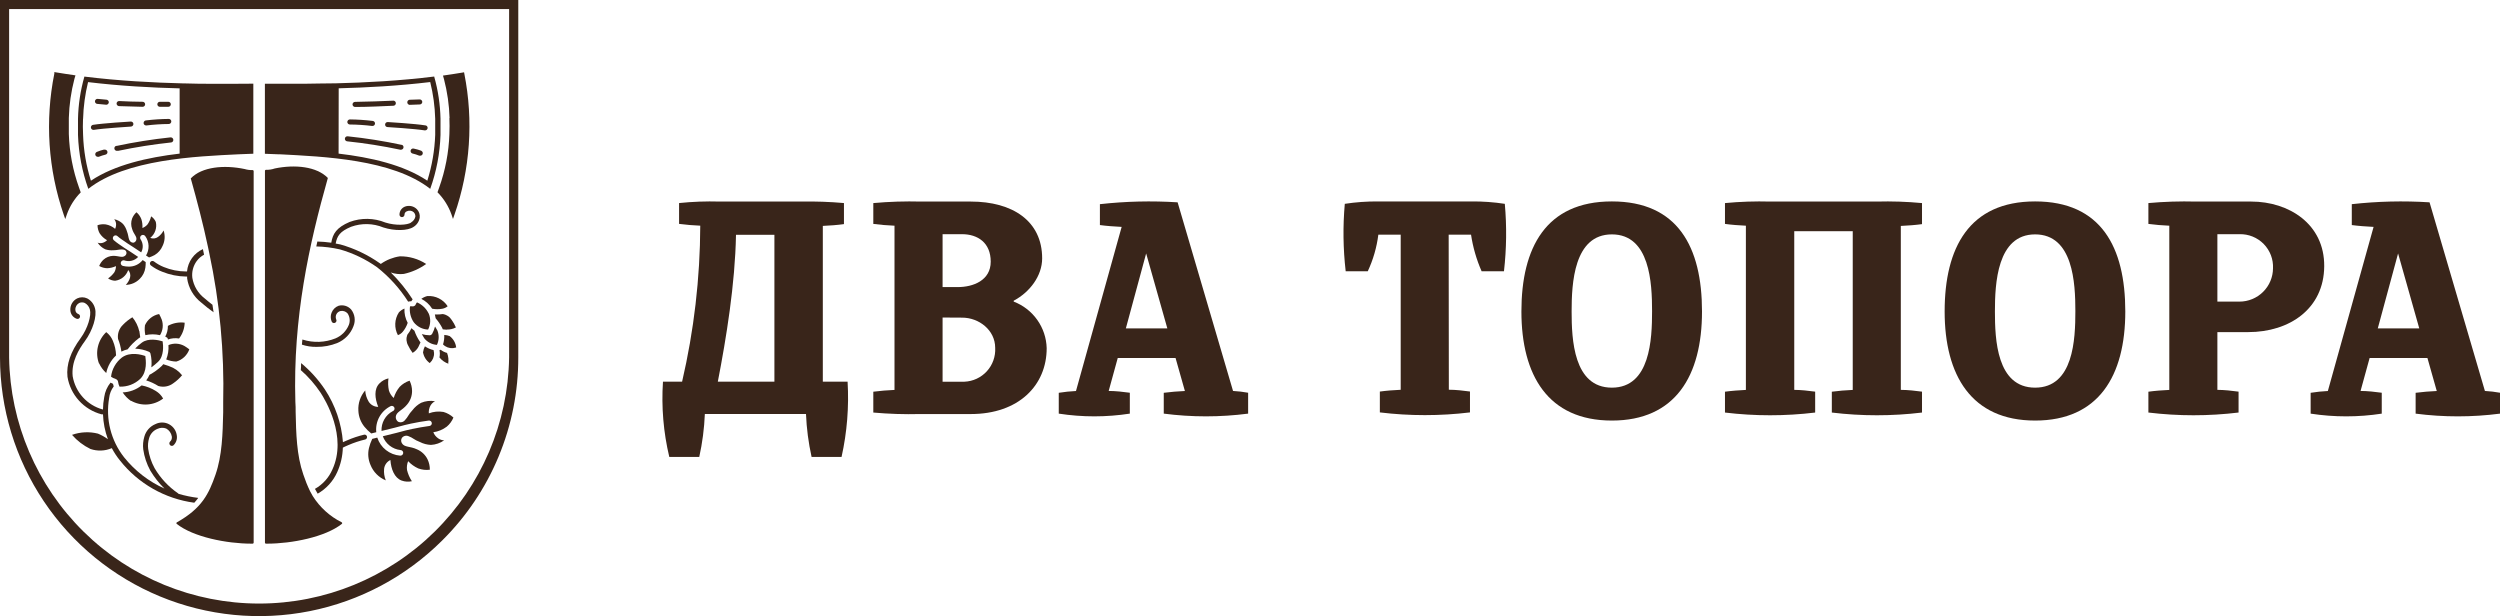 <?xml version="1.0" encoding="UTF-8"?> <svg xmlns="http://www.w3.org/2000/svg" width="211" height="52" viewBox="0 0 211 52" fill="none"> <path d="M59.489 34.944C59.439 36.163 59.281 37.374 59.018 38.565H56.488C55.993 36.487 55.813 34.346 55.955 32.215H57.569C58.572 27.897 59.087 23.48 59.102 19.047C58.541 19.024 57.876 18.972 57.314 18.896V17.138C58.45 17.02 59.593 16.978 60.735 17.011H67.629C68.831 16.99 70.033 17.032 71.23 17.138V18.915C70.697 18.991 70.008 19.043 69.446 19.066V32.215H71.537C71.663 34.345 71.491 36.482 71.027 38.565H68.498C68.234 37.374 68.076 36.163 68.026 34.944H59.489ZM65.36 32.215V19.816H62.118C62.042 23.974 61.301 28.514 60.584 32.215H65.36Z" fill="#39251A"></path> <path d="M87.958 21.807C87.958 23.287 86.91 24.664 85.556 25.38V25.456C86.357 25.762 87.049 26.299 87.544 26.998C88.04 27.697 88.317 28.527 88.34 29.383C88.34 32.523 85.981 34.946 81.932 34.946H77.638C76.326 34.979 75.014 34.936 73.707 34.819V33.06C74.269 32.985 74.934 32.933 75.496 32.909V19.049C74.934 19.025 74.269 18.974 73.707 18.898V17.14C75.049 17.019 76.396 16.977 77.742 17.012H81.932C85.452 17.012 87.958 18.643 87.958 21.807ZM83.617 22.085C83.617 20.482 82.517 19.765 81.191 19.765H79.554V24.23H80.833C82.135 24.23 83.617 23.669 83.617 22.085V22.085ZM79.554 26.799V32.216H81.394C81.754 32.202 82.106 32.116 82.432 31.964C82.758 31.812 83.051 31.597 83.293 31.331C83.534 31.066 83.721 30.754 83.841 30.416C83.962 30.077 84.014 29.718 83.994 29.359C83.994 27.855 82.616 26.809 81.21 26.809L79.554 26.799Z" fill="#39251A"></path> <path d="M99.217 30.215H94.338L93.573 32.996C94.135 32.996 94.824 33.072 95.357 33.147V34.91C93.37 35.217 91.347 35.217 89.359 34.91V33.152C89.841 33.075 90.326 33.024 90.813 33.001L94.668 19.15C94.106 19.122 93.366 19.07 92.832 18.995V17.232C95.01 16.989 97.205 16.937 99.391 17.076L104.068 32.996C104.495 33.02 104.921 33.07 105.342 33.147V34.91C102.978 35.217 100.585 35.217 98.221 34.91V33.152C98.783 33.077 99.443 33.025 100.005 33.001L99.217 30.215ZM98.523 27.716L96.735 21.39L95.022 27.716H98.523Z" fill="#39251A"></path> <path d="M122.282 32.893C122.839 32.893 123.533 32.968 124.066 33.044V34.807C121.54 35.113 118.986 35.113 116.459 34.807V33.048C116.993 32.973 117.658 32.921 118.219 32.898V19.806H116.332C116.197 20.875 115.896 21.917 115.44 22.894H113.576C113.358 21.004 113.332 19.098 113.501 17.203C114.43 17.062 115.369 16.994 116.308 17.001H124.198C125.138 16.993 126.077 17.061 127.006 17.203C127.176 19.098 127.152 21.004 126.935 22.894H125.048C124.615 21.908 124.315 20.87 124.156 19.806H122.268L122.282 32.893Z" fill="#39251A"></path> <path d="M136.042 35.495C130.653 35.495 128.407 31.671 128.407 26.287C128.407 20.904 130.474 17 136.042 17C141.61 17 143.649 20.852 143.649 26.287C143.649 31.723 141.403 35.495 136.042 35.495ZM136.042 19.782C132.824 19.782 132.645 23.94 132.645 26.287C132.645 28.635 132.8 32.718 136.042 32.718C139.284 32.718 139.435 28.616 139.435 26.259C139.435 23.902 139.26 19.782 136.042 19.782V19.782Z" fill="#39251A"></path> <path d="M147.353 19.049C146.815 19.025 146.126 18.974 145.588 18.898V17.14C146.862 17.019 148.141 16.977 149.42 17.012H158.386C159.664 16.977 160.944 17.02 162.217 17.14V18.917C161.679 18.992 160.99 19.044 160.429 19.068V32.905C160.99 32.905 161.679 32.98 162.217 33.055V34.819C159.689 35.125 157.134 35.125 154.606 34.819V33.06C155.144 32.985 155.809 32.933 156.371 32.909V19.511H151.435V32.905C151.973 32.905 152.662 32.98 153.2 33.055V34.819C150.672 35.125 148.116 35.125 145.588 34.819V33.06C146.126 32.985 146.815 32.933 147.353 32.909V19.049Z" fill="#39251A"></path> <path d="M171.763 35.495C166.379 35.495 164.128 31.671 164.128 26.287C164.128 20.904 166.2 17 171.763 17C177.327 17 179.375 20.852 179.375 26.287C179.375 31.723 177.124 35.495 171.763 35.495ZM171.763 19.782C168.55 19.782 168.371 23.94 168.371 26.287C168.371 28.635 168.517 32.718 171.763 32.718C175.01 32.718 175.161 28.635 175.161 26.264C175.161 23.892 174.977 19.782 171.763 19.782V19.782Z" fill="#39251A"></path> <path d="M183.089 19.049C182.527 19.025 181.862 18.973 181.324 18.898V17.139C182.657 17.019 183.996 16.977 185.335 17.012H190.006C193.173 17.012 196.188 18.898 196.164 22.471C196.141 26.045 193.253 28.03 189.751 28.03H187.147V32.904C187.708 32.904 188.397 32.98 188.935 33.055V34.818C186.407 35.125 183.852 35.125 181.324 34.818V33.06C181.862 32.984 182.527 32.933 183.089 32.909V19.049ZM189.011 25.456C189.757 25.456 190.474 25.161 191.004 24.635C191.535 24.11 191.836 23.396 191.842 22.65C191.86 22.272 191.799 21.893 191.664 21.539C191.528 21.185 191.321 20.862 191.056 20.591C190.79 20.321 190.471 20.108 190.119 19.965C189.767 19.823 189.39 19.755 189.011 19.765H187.147V25.456H189.011Z" fill="#39251A"></path> <path d="M204.875 30.215H199.996L199.231 32.996C199.793 32.996 200.482 33.072 201.02 33.147V34.911C199.031 35.217 197.007 35.217 195.018 34.911V33.152C195.499 33.075 195.984 33.025 196.471 33.001L200.331 19.15C199.769 19.122 199.029 19.07 198.491 18.995V17.232C200.67 16.989 202.866 16.937 205.054 17.076L209.726 32.996C210.153 33.02 210.579 33.07 211 33.147V34.911C208.636 35.217 206.243 35.217 203.879 34.911V33.152C204.441 33.077 205.106 33.025 205.663 33.001L204.875 30.215ZM204.186 27.716L202.398 21.39L200.685 27.716H204.186Z" fill="#39251A"></path> <path d="M0 0V30.172C0.005 34.492 1.29 38.713 3.695 42.303C6.1 45.893 9.516 48.69 13.511 50.341C17.506 51.992 21.902 52.423 26.142 51.58C30.382 50.737 34.277 48.657 37.335 45.602C39.37 43.581 40.984 41.176 42.084 38.528C43.184 35.879 43.748 33.04 43.743 30.172V0H0ZM42.969 30.172C42.886 35.709 40.627 40.99 36.679 44.876C32.731 48.762 27.411 50.94 21.869 50.94C16.327 50.94 11.008 48.762 7.06 44.876C3.112 40.99 0.852 35.709 0.769 30.172V0.768H42.969V30.172Z" fill="#39251A"></path> <path d="M34.702 18.782C34.367 19.004 33.39 19.056 32.526 18.782C31.56 18.387 30.48 18.37 29.502 18.735C28.398 19.207 28.086 19.73 27.959 20.484C27.569 20.429 27.177 20.396 26.784 20.385C26.755 20.522 26.727 20.663 26.694 20.8C27.366 20.815 28.035 20.899 28.69 21.05C29.814 21.372 30.875 21.882 31.828 22.558C32.858 23.371 33.744 24.351 34.447 25.458C34.535 25.438 34.626 25.427 34.716 25.425C34.747 25.368 34.784 25.315 34.825 25.265C34.295 24.445 33.678 23.684 32.984 22.997C33.337 23.12 33.713 23.162 34.084 23.119C34.763 22.969 35.405 22.684 35.971 22.28C35.311 21.849 34.537 21.624 33.749 21.634C33.169 21.718 32.617 21.937 32.14 22.276L32.045 22.21C31.04 21.504 29.923 20.972 28.742 20.635L28.331 20.555C28.454 19.909 28.685 19.537 29.629 19.141C30.512 18.82 31.483 18.84 32.352 19.197C33.296 19.504 34.4 19.485 34.895 19.155C35.036 19.07 35.156 18.956 35.247 18.82C35.339 18.684 35.399 18.529 35.424 18.367C35.44 18.238 35.426 18.107 35.385 17.984C35.343 17.861 35.274 17.749 35.183 17.655C35.056 17.527 34.894 17.438 34.718 17.399C34.541 17.36 34.357 17.372 34.188 17.434C34.049 17.486 33.93 17.578 33.845 17.7C33.761 17.821 33.716 17.965 33.716 18.113C33.715 18.14 33.72 18.168 33.73 18.194C33.74 18.219 33.755 18.243 33.775 18.263C33.794 18.282 33.817 18.298 33.843 18.309C33.868 18.32 33.896 18.325 33.923 18.325C33.951 18.326 33.979 18.321 34.005 18.311C34.031 18.301 34.055 18.285 34.075 18.266C34.095 18.247 34.111 18.224 34.122 18.198C34.134 18.173 34.14 18.145 34.14 18.118C34.139 18.053 34.158 17.991 34.196 17.939C34.233 17.887 34.287 17.849 34.348 17.83C34.441 17.785 34.545 17.769 34.647 17.784C34.749 17.799 34.843 17.845 34.919 17.915C34.968 17.964 35.006 18.023 35.029 18.088C35.053 18.153 35.062 18.223 35.056 18.292C35.033 18.39 34.99 18.483 34.93 18.564C34.87 18.645 34.794 18.713 34.707 18.763" fill="#39251A"></path> <path d="M35.697 29.701C35.725 29.888 35.789 30.068 35.887 30.23C35.985 30.392 36.115 30.533 36.269 30.644C36.334 30.581 36.394 30.514 36.448 30.441C36.536 30.312 36.594 30.166 36.62 30.012C36.645 29.858 36.636 29.7 36.594 29.55C36.332 29.489 36.084 29.381 35.863 29.229C35.783 29.376 35.732 29.536 35.712 29.701" fill="#39251A"></path> <path d="M34.136 26.042C33.956 26.115 33.795 26.226 33.664 26.368C33.48 26.651 33.375 26.979 33.361 27.316C33.347 27.654 33.424 27.989 33.584 28.287C33.744 28.229 33.886 28.13 33.994 27.999C34.178 27.777 34.319 27.523 34.409 27.249C34.209 26.88 34.115 26.462 34.136 26.042" fill="#39251A"></path> <path d="M37.821 30.729C37.88 30.412 37.849 30.085 37.731 29.786C37.531 29.735 37.344 29.642 37.184 29.512C37.172 29.527 37.158 29.54 37.142 29.55C37.124 29.553 37.107 29.553 37.09 29.55C37.135 29.753 37.135 29.964 37.09 30.168C37.29 30.416 37.556 30.602 37.859 30.705" fill="#39251A"></path> <path d="M36.92 27.9C36.859 27.781 36.791 27.666 36.717 27.556C36.661 27.776 36.577 27.989 36.467 28.188C36.446 28.218 36.419 28.244 36.386 28.263C36.354 28.283 36.316 28.294 36.278 28.296H36.245C36.027 28.293 35.811 28.26 35.603 28.197C35.664 28.319 35.732 28.436 35.806 28.55C35.936 28.713 36.098 28.846 36.283 28.942C36.467 29.038 36.67 29.094 36.877 29.107C36.966 28.919 37.015 28.715 37.022 28.508C37.03 28.3 36.995 28.093 36.92 27.9" fill="#39251A"></path> <path d="M36.179 26.462C35.975 26.039 35.625 25.704 35.193 25.519C35.15 25.57 35.115 25.628 35.089 25.689C35.08 25.718 35.066 25.744 35.046 25.767C35.027 25.79 35.003 25.808 34.975 25.821C34.924 25.854 34.862 25.867 34.801 25.858C34.736 25.845 34.668 25.845 34.603 25.858C34.541 26.328 34.654 26.804 34.919 27.197C35.064 27.383 35.247 27.534 35.457 27.641C35.666 27.747 35.897 27.807 36.132 27.815C36.24 27.605 36.3 27.373 36.308 27.137C36.316 26.9 36.272 26.665 36.179 26.448" fill="#39251A"></path> <path d="M37.717 27.815C37.982 27.821 38.243 27.759 38.477 27.636C38.384 27.412 38.265 27.2 38.123 27.004C38.041 26.871 37.931 26.757 37.801 26.671C37.67 26.585 37.523 26.528 37.368 26.505C37.212 26.53 37.054 26.542 36.896 26.542H36.703C36.733 26.647 36.755 26.754 36.769 26.863C36.987 27.115 37.176 27.392 37.33 27.688C37.33 27.726 37.358 27.763 37.373 27.796L37.675 27.825C37.689 27.822 37.703 27.822 37.717 27.825" fill="#39251A"></path> <path d="M37.967 28.371C37.817 28.311 37.657 28.276 37.495 28.268C37.508 28.539 37.473 28.81 37.392 29.069C37.501 29.18 37.633 29.265 37.779 29.32C37.925 29.374 38.081 29.396 38.236 29.385L38.501 29.328C38.481 29.144 38.424 28.966 38.334 28.804C38.244 28.642 38.123 28.5 37.977 28.386" fill="#39251A"></path> <path d="M36.066 24.986C35.884 25.033 35.713 25.113 35.56 25.222C35.935 25.414 36.251 25.702 36.476 26.057C36.76 26.111 37.051 26.111 37.335 26.057C37.5 26.027 37.654 25.956 37.783 25.849C37.6 25.565 37.345 25.335 37.042 25.183C36.74 25.031 36.403 24.963 36.066 24.986" fill="#39251A"></path> <path d="M34.82 29.786C35.046 29.658 35.227 29.464 35.339 29.229C35.346 29.207 35.356 29.184 35.367 29.163C35.41 29.064 35.452 28.97 35.49 28.899C35.464 28.87 35.44 28.838 35.419 28.805C35.234 28.526 35.085 28.226 34.975 27.909C34.887 27.846 34.805 27.776 34.73 27.697C34.634 27.897 34.515 28.085 34.376 28.258C34.321 28.404 34.298 28.561 34.31 28.716C34.323 28.872 34.369 29.023 34.447 29.159C34.551 29.381 34.679 29.591 34.829 29.786" fill="#39251A"></path> <path d="M36.193 34.887C36.171 34.657 36.221 34.427 36.335 34.227C36.425 34.072 36.557 33.946 36.717 33.864C36.321 33.794 35.913 33.84 35.542 33.996C35.254 34.151 35.003 34.367 34.806 34.627C34.49 34.953 34.423 35.212 34.188 35.448C34.121 35.538 34.025 35.602 33.916 35.627C33.807 35.654 33.693 35.64 33.593 35.589C33.53 35.542 33.479 35.48 33.446 35.408C33.413 35.336 33.399 35.258 33.404 35.179C33.437 34.755 33.928 34.665 34.348 34.156C34.626 33.836 34.779 33.425 34.778 33.001C34.775 32.698 34.704 32.4 34.57 32.129C34.254 32.231 33.967 32.409 33.735 32.647C33.504 32.924 33.332 33.245 33.23 33.59C33.04 33.42 32.9 33.202 32.824 32.959C32.752 32.622 32.739 32.276 32.786 31.935C32.497 32.001 32.234 32.148 32.026 32.36C31.555 32.831 31.63 33.618 31.923 34.34C31.761 34.341 31.603 34.301 31.461 34.223C31.32 34.146 31.201 34.033 31.116 33.897C30.944 33.61 30.843 33.287 30.823 32.954C30.415 33.427 30.208 34.041 30.247 34.665C30.267 35.161 30.448 35.638 30.762 36.023C30.932 36.23 31.123 36.418 31.333 36.584L31.757 36.48C31.71 36.03 31.803 35.576 32.023 35.18C32.244 34.785 32.581 34.466 32.989 34.269C33.047 34.249 33.11 34.252 33.165 34.278C33.221 34.303 33.264 34.349 33.286 34.406C33.297 34.435 33.301 34.465 33.3 34.496C33.298 34.526 33.291 34.556 33.278 34.584C33.264 34.611 33.246 34.636 33.223 34.657C33.2 34.677 33.174 34.693 33.145 34.703C32.845 34.863 32.598 35.105 32.431 35.401C32.264 35.696 32.184 36.033 32.201 36.372L32.376 36.329L33.352 36.089C33.956 35.914 34.447 35.806 34.678 35.754C35.15 35.65 35.684 35.561 36.184 35.495C36.244 35.487 36.306 35.503 36.354 35.54C36.403 35.577 36.435 35.632 36.443 35.693C36.448 35.723 36.446 35.754 36.439 35.783C36.431 35.813 36.418 35.84 36.399 35.865C36.381 35.889 36.358 35.909 36.331 35.924C36.305 35.939 36.275 35.949 36.245 35.952C35.773 36.018 35.259 36.103 34.778 36.207C34.546 36.254 34.074 36.362 33.475 36.532C33.296 36.584 32.899 36.678 32.484 36.777L32.309 36.82C32.425 37.132 32.625 37.407 32.887 37.612C33.15 37.818 33.465 37.947 33.796 37.984C33.858 37.984 33.919 38.009 33.963 38.053C34.007 38.097 34.032 38.157 34.032 38.22C34.032 38.282 34.007 38.342 33.963 38.386C33.919 38.431 33.858 38.456 33.796 38.456H33.772C33.336 38.421 32.919 38.258 32.576 37.987C32.232 37.716 31.977 37.349 31.842 36.933L31.418 37.041C31.297 37.29 31.204 37.55 31.139 37.819C31.029 38.292 31.074 38.788 31.267 39.233C31.383 39.527 31.558 39.795 31.78 40.02C32.002 40.245 32.267 40.423 32.56 40.544C32.436 40.234 32.387 39.9 32.418 39.568C32.436 39.409 32.495 39.257 32.588 39.127C32.681 38.996 32.806 38.892 32.951 38.823C33.003 39.596 33.291 40.332 33.895 40.558C34.173 40.66 34.474 40.68 34.763 40.615C34.573 40.327 34.434 40.008 34.353 39.672C34.318 39.418 34.35 39.159 34.447 38.922C34.688 39.181 34.979 39.389 35.301 39.535C35.613 39.65 35.948 39.687 36.278 39.644C36.282 39.34 36.216 39.04 36.085 38.767C35.899 38.389 35.584 38.092 35.197 37.927C34.608 37.645 34.131 37.772 33.919 37.404C33.878 37.337 33.857 37.261 33.857 37.183C33.857 37.105 33.878 37.028 33.919 36.961C33.986 36.872 34.083 36.81 34.192 36.786C34.301 36.762 34.414 36.777 34.513 36.829C34.829 36.937 34.985 37.14 35.429 37.3C35.721 37.451 36.043 37.536 36.372 37.55C36.773 37.528 37.158 37.394 37.486 37.164C37.307 37.159 37.133 37.102 36.986 36.999C36.798 36.872 36.654 36.691 36.571 36.48C36.984 36.424 37.376 36.261 37.708 36.009C37.955 35.802 38.148 35.538 38.269 35.24C38.03 35.02 37.742 34.858 37.429 34.769C37.014 34.697 36.587 34.738 36.193 34.887" fill="#39251A"></path> <path d="M30.766 36.678C30.248 36.799 29.743 36.968 29.256 37.183L29.138 37.234L28.945 37.319C28.822 35.737 28.301 34.211 27.43 32.883V32.883C26.869 32.043 26.189 31.288 25.411 30.644C25.411 30.842 25.411 31.035 25.387 31.238C26.019 31.792 26.576 32.426 27.043 33.123C27.44 33.722 29.346 36.857 28.044 39.648C27.743 40.329 27.23 40.895 26.581 41.261C26.652 41.397 26.727 41.534 26.812 41.666C27.543 41.249 28.122 40.61 28.464 39.842C28.756 39.193 28.917 38.492 28.936 37.781V37.781C29.002 37.739 29.186 37.663 29.289 37.616L29.407 37.564C29.864 37.366 30.338 37.208 30.823 37.093C30.877 37.079 30.923 37.045 30.951 36.997C30.98 36.949 30.988 36.892 30.974 36.838C30.96 36.785 30.926 36.739 30.878 36.71C30.83 36.682 30.773 36.674 30.719 36.688" fill="#39251A"></path> <path d="M8.909 18.938C8.68 18.908 8.447 18.932 8.229 19.009C8.234 19.24 8.292 19.468 8.399 19.673C8.557 19.924 8.776 20.13 9.036 20.272C8.922 20.389 8.776 20.471 8.616 20.508C8.491 20.535 8.359 20.525 8.239 20.479C8.396 20.723 8.618 20.917 8.881 21.041C9.104 21.114 9.34 21.141 9.574 21.121C9.9 21.121 10.07 21.041 10.31 21.055C10.551 21.069 10.631 21.13 10.674 21.3C10.681 21.355 10.673 21.412 10.65 21.463C10.628 21.515 10.592 21.559 10.546 21.592C10.306 21.781 10.023 21.592 9.551 21.592C9.249 21.601 8.96 21.716 8.734 21.917C8.574 22.065 8.45 22.247 8.371 22.45C8.579 22.567 8.812 22.632 9.051 22.639C9.305 22.628 9.555 22.567 9.787 22.459C9.787 22.643 9.74 22.823 9.65 22.983C9.505 23.183 9.326 23.357 9.121 23.497C9.296 23.619 9.503 23.688 9.716 23.695C9.966 23.662 10.203 23.56 10.398 23.4C10.593 23.24 10.739 23.029 10.82 22.79C10.897 22.875 10.952 22.978 10.979 23.09C11.006 23.202 11.005 23.319 10.976 23.431C10.908 23.661 10.785 23.871 10.617 24.044C11.062 24.035 11.486 23.852 11.797 23.534C12.054 23.281 12.22 22.949 12.269 22.591C12.291 22.435 12.3 22.278 12.297 22.12L12.042 21.95C11.9 22.128 11.719 22.27 11.513 22.366C11.306 22.462 11.081 22.508 10.853 22.502C10.694 22.501 10.536 22.482 10.381 22.445C10.319 22.432 10.264 22.395 10.229 22.341C10.194 22.288 10.182 22.223 10.195 22.16C10.208 22.098 10.245 22.043 10.299 22.008C10.352 21.973 10.418 21.961 10.48 21.974C10.684 22.045 10.903 22.056 11.113 22.005C11.322 21.954 11.512 21.843 11.66 21.686L11.613 21.653L11.014 21.253C10.627 21.017 10.329 20.809 10.188 20.71L10.037 20.607C9.886 20.503 9.741 20.392 9.603 20.272C9.556 20.232 9.528 20.175 9.524 20.114C9.519 20.053 9.539 19.993 9.579 19.947C9.598 19.924 9.622 19.905 9.648 19.891C9.675 19.877 9.704 19.868 9.734 19.866C9.763 19.863 9.793 19.866 9.822 19.875C9.851 19.884 9.877 19.899 9.9 19.918C10.026 20.028 10.158 20.131 10.296 20.225L10.457 20.333C10.594 20.432 10.881 20.63 11.254 20.861C11.372 20.932 11.603 21.092 11.872 21.271L11.915 21.3C12.011 21.128 12.056 20.932 12.046 20.735C12.036 20.539 11.971 20.349 11.858 20.187C11.842 20.16 11.832 20.13 11.827 20.099C11.822 20.068 11.824 20.037 11.832 20.006C11.839 19.976 11.853 19.947 11.872 19.922C11.89 19.897 11.914 19.876 11.941 19.86C11.968 19.843 11.998 19.833 12.029 19.828C12.06 19.824 12.091 19.825 12.122 19.833C12.152 19.84 12.181 19.854 12.206 19.873C12.231 19.892 12.253 19.915 12.269 19.942C12.435 20.177 12.529 20.456 12.539 20.744C12.549 21.032 12.475 21.317 12.325 21.564L12.58 21.729C12.743 21.676 12.901 21.608 13.052 21.526C13.356 21.345 13.592 21.07 13.727 20.743C13.921 20.34 13.95 19.876 13.807 19.452C13.696 19.669 13.534 19.857 13.335 19.999C13.242 20.067 13.132 20.11 13.018 20.124C12.903 20.138 12.786 20.122 12.679 20.079C12.877 19.921 13.026 19.711 13.109 19.472C13.193 19.234 13.207 18.977 13.151 18.73C13.067 18.539 12.929 18.375 12.755 18.259C12.697 18.5 12.597 18.728 12.457 18.933C12.341 19.073 12.189 19.18 12.019 19.244C12.038 18.991 12.007 18.736 11.929 18.495C11.842 18.271 11.701 18.071 11.518 17.915C11.357 18.06 11.231 18.241 11.15 18.443C11.047 18.726 11.047 19.037 11.15 19.32C11.287 19.791 11.589 19.961 11.5 20.263C11.483 20.317 11.453 20.366 11.411 20.405C11.37 20.444 11.319 20.471 11.264 20.484C11.094 20.484 10.98 20.404 10.905 20.23C10.829 20.055 10.834 19.819 10.712 19.518C10.646 19.291 10.534 19.081 10.381 18.9C10.176 18.698 9.918 18.559 9.636 18.499C9.719 18.597 9.773 18.716 9.791 18.843C9.813 19.005 9.787 19.169 9.716 19.315C9.489 19.12 9.213 18.989 8.918 18.938" fill="#39251A"></path> <path d="M5.507 18.49L5.634 18.122C5.882 17.414 6.285 16.769 6.814 16.236L6.677 15.854C6.153 14.396 5.86 12.864 5.809 11.315C5.809 10.859 5.809 10.406 5.809 9.957C5.841 8.843 6 7.736 6.281 6.657L6.37 6.36C5.818 6.28 5.266 6.199 4.714 6.105L4.587 6.082V6.209C3.787 10.18 4.06 14.292 5.379 18.122L5.507 18.49Z" fill="#39251A"></path> <path d="M8.225 8.769L8.97 8.84C9.024 8.839 9.075 8.818 9.114 8.781C9.154 8.745 9.178 8.695 9.183 8.642C9.187 8.586 9.168 8.531 9.132 8.489C9.096 8.447 9.045 8.42 8.989 8.415L8.248 8.345C8.22 8.342 8.192 8.345 8.165 8.353C8.139 8.361 8.114 8.374 8.092 8.392C8.07 8.409 8.052 8.431 8.039 8.456C8.026 8.481 8.018 8.508 8.015 8.536C8.012 8.563 8.015 8.591 8.023 8.618C8.031 8.645 8.044 8.67 8.062 8.692C8.08 8.713 8.101 8.731 8.126 8.745C8.151 8.758 8.178 8.766 8.206 8.769" fill="#39251A"></path> <path d="M10.056 8.957C10.688 8.981 11.335 9 12.038 9.014C12.094 9.014 12.148 8.992 12.188 8.952C12.228 8.912 12.25 8.858 12.25 8.802C12.25 8.745 12.228 8.692 12.188 8.652C12.148 8.612 12.094 8.59 12.038 8.59C11.339 8.59 10.693 8.557 10.06 8.528C10.033 8.527 10.005 8.531 9.978 8.541C9.952 8.55 9.928 8.565 9.907 8.584C9.887 8.603 9.87 8.625 9.858 8.651C9.847 8.676 9.84 8.703 9.839 8.731C9.837 8.788 9.858 8.844 9.897 8.886C9.936 8.928 9.989 8.954 10.046 8.957" fill="#39251A"></path> <path d="M13.491 9.014H14.204C14.26 9.014 14.314 8.992 14.354 8.952C14.394 8.912 14.416 8.858 14.416 8.802C14.416 8.745 14.394 8.692 14.354 8.652C14.314 8.612 14.26 8.59 14.204 8.59H13.491C13.435 8.59 13.381 8.612 13.341 8.652C13.301 8.692 13.279 8.745 13.279 8.802C13.279 8.858 13.301 8.912 13.341 8.952C13.381 8.992 13.435 9.014 13.491 9.014" fill="#39251A"></path> <path d="M7.885 10.961H7.918C8.753 10.824 11.033 10.688 11.056 10.683C11.113 10.679 11.166 10.653 11.204 10.611C11.242 10.569 11.262 10.513 11.259 10.457C11.257 10.429 11.25 10.401 11.238 10.376C11.225 10.351 11.208 10.329 11.187 10.31C11.166 10.292 11.142 10.278 11.115 10.269C11.088 10.26 11.06 10.257 11.033 10.259C10.938 10.259 8.706 10.4 7.847 10.537C7.792 10.547 7.743 10.578 7.711 10.624C7.678 10.67 7.665 10.726 7.673 10.782C7.681 10.832 7.707 10.878 7.746 10.911C7.785 10.944 7.834 10.962 7.885 10.961" fill="#39251A"></path> <path d="M9.824 12.305C9.768 12.316 9.719 12.349 9.687 12.397C9.655 12.444 9.643 12.503 9.655 12.559C9.666 12.616 9.699 12.665 9.747 12.697C9.795 12.729 9.853 12.74 9.909 12.729C9.933 12.733 9.957 12.733 9.98 12.729C11.459 12.418 12.951 12.182 14.454 12.022C14.508 12.012 14.556 11.983 14.588 11.939C14.621 11.895 14.635 11.84 14.628 11.786C14.621 11.73 14.593 11.678 14.549 11.642C14.505 11.606 14.449 11.589 14.392 11.593C12.857 11.756 11.33 11.998 9.82 12.319" fill="#39251A"></path> <path d="M8.805 12.616C8.587 12.667 8.374 12.736 8.168 12.823C8.142 12.834 8.119 12.85 8.099 12.87C8.08 12.889 8.064 12.913 8.054 12.939C8.043 12.965 8.038 12.992 8.038 13.02C8.038 13.048 8.044 13.076 8.055 13.101C8.071 13.14 8.099 13.173 8.134 13.197C8.169 13.22 8.211 13.233 8.253 13.233C8.281 13.238 8.31 13.238 8.338 13.233C8.523 13.157 8.714 13.096 8.909 13.049C8.964 13.036 9.011 13.001 9.041 12.952C9.07 12.903 9.078 12.845 9.065 12.79C9.051 12.735 9.016 12.688 8.967 12.659C8.918 12.63 8.86 12.621 8.805 12.635" fill="#39251A"></path> <path d="M12.118 10.405C12.126 10.456 12.151 10.502 12.19 10.536C12.229 10.569 12.279 10.588 12.33 10.589H12.358C12.985 10.512 13.615 10.471 14.246 10.466C14.303 10.465 14.357 10.441 14.396 10.401C14.436 10.36 14.458 10.306 14.458 10.249C14.458 10.193 14.436 10.139 14.396 10.099C14.356 10.059 14.302 10.037 14.246 10.037C13.598 10.043 12.95 10.086 12.306 10.164C12.278 10.168 12.251 10.177 12.227 10.191C12.203 10.205 12.181 10.224 12.164 10.246C12.147 10.268 12.134 10.294 12.127 10.321C12.12 10.348 12.118 10.377 12.122 10.405" fill="#39251A"></path> <path d="M7.451 15.939C10.631 13.436 16.515 13.2 20.168 13.021L21.381 12.974C21.381 11.484 21.381 9.429 21.381 7.062L19.771 7.072H17.992C17.247 7.072 16.44 7.072 15.581 7.039H15.468C12.958 6.977 10.041 6.826 7.116 6.463V6.487C6.79 7.638 6.611 8.826 6.583 10.023C6.583 10.457 6.583 10.918 6.583 11.395C6.636 12.947 6.931 14.482 7.455 15.944L7.451 15.939ZM7.012 10.037C7.042 8.989 7.183 7.948 7.432 6.93C10.145 7.255 12.83 7.402 15.161 7.458V12.965C12.481 13.28 9.683 13.907 7.673 15.251C7.276 13.996 7.054 12.692 7.012 11.376C6.988 10.923 6.988 10.471 7.007 10.032L7.012 10.037Z" fill="#39251A"></path> <path d="M20.645 14.266C18.918 13.903 17.044 14.072 16.101 15.058C16.629 16.944 17.134 18.862 17.559 20.871L17.658 21.342C18.545 25.482 18.941 29.712 18.837 33.944C18.837 34.231 18.837 34.514 18.837 34.806C18.795 36.593 18.753 38.441 18.186 40.068C17.62 41.694 17.035 42.901 14.93 44.084C14.918 44.091 14.908 44.1 14.9 44.112C14.893 44.123 14.889 44.137 14.888 44.151C14.886 44.163 14.888 44.176 14.893 44.187C14.898 44.199 14.906 44.209 14.916 44.217C16.303 45.32 19.12 45.885 21.23 45.885H21.329C21.35 45.884 21.37 45.876 21.384 45.861C21.399 45.846 21.408 45.826 21.409 45.805V14.436C21.408 14.415 21.399 14.395 21.384 14.38C21.37 14.365 21.35 14.357 21.329 14.355C21.098 14.363 20.866 14.332 20.645 14.266" fill="#39251A"></path> <path d="M23.594 13.021C27.256 13.214 33.126 13.436 36.311 15.939C36.836 14.477 37.129 12.942 37.179 11.39C37.179 10.919 37.179 10.447 37.179 10.018C37.152 8.822 36.975 7.634 36.651 6.482V6.459C33.725 6.822 30.814 6.973 28.303 7.034H28.185C27.331 7.034 26.519 7.062 25.779 7.067H23.971H22.357C22.357 9.424 22.357 11.489 22.357 12.979L23.575 13.026L23.594 13.021ZM28.586 7.453C30.913 7.392 33.602 7.251 36.311 6.925C36.562 7.943 36.703 8.985 36.731 10.032C36.731 10.471 36.731 10.923 36.731 11.376C36.685 12.692 36.461 13.995 36.066 15.251C34.055 13.903 31.262 13.28 28.577 12.965L28.586 7.453Z" fill="#39251A"></path> <path d="M37.929 9.957C37.948 10.406 37.948 10.859 37.929 11.315C37.877 12.861 37.584 14.389 37.061 15.845L36.924 16.227C37.453 16.761 37.857 17.405 38.109 18.113L38.231 18.48L38.359 18.113C39.687 14.292 39.974 10.187 39.189 6.218L39.166 6.1L39.038 6.124C38.491 6.218 37.939 6.298 37.387 6.379L37.472 6.676C37.753 7.754 37.911 8.861 37.944 9.976" fill="#39251A"></path> <path d="M34.579 8.849L35.438 8.816C35.494 8.812 35.546 8.787 35.584 8.746C35.622 8.705 35.642 8.65 35.641 8.594C35.637 8.538 35.611 8.485 35.569 8.447C35.527 8.409 35.471 8.389 35.414 8.392L34.56 8.42C34.509 8.428 34.462 8.453 34.428 8.493C34.394 8.532 34.375 8.582 34.375 8.634C34.375 8.686 34.394 8.737 34.428 8.776C34.462 8.815 34.509 8.841 34.56 8.849" fill="#39251A"></path> <path d="M29.955 9.028C31.045 9.028 32.239 8.967 33.225 8.924C33.276 8.917 33.324 8.891 33.357 8.851C33.391 8.812 33.41 8.762 33.41 8.71C33.41 8.658 33.391 8.608 33.357 8.568C33.324 8.529 33.276 8.503 33.225 8.495C32.243 8.543 31.054 8.58 29.964 8.599C29.908 8.6 29.854 8.624 29.814 8.664C29.774 8.705 29.752 8.759 29.752 8.816C29.754 8.873 29.779 8.927 29.82 8.967C29.861 9.006 29.916 9.028 29.974 9.028" fill="#39251A"></path> <path d="M35.91 10.584C35.056 10.443 32.824 10.306 32.729 10.301C32.701 10.299 32.673 10.303 32.647 10.312C32.62 10.321 32.596 10.335 32.575 10.353C32.554 10.371 32.537 10.394 32.524 10.419C32.512 10.444 32.505 10.471 32.503 10.499C32.5 10.527 32.503 10.555 32.512 10.582C32.521 10.609 32.535 10.633 32.553 10.655C32.572 10.676 32.594 10.693 32.62 10.705C32.645 10.717 32.673 10.724 32.701 10.725C32.701 10.725 35.008 10.867 35.839 11.004H35.863C35.891 11.006 35.919 11.002 35.945 10.994C35.972 10.985 35.996 10.971 36.018 10.953C36.039 10.935 36.056 10.913 36.069 10.888C36.082 10.863 36.089 10.836 36.092 10.808C36.094 10.78 36.09 10.752 36.082 10.725C36.073 10.699 36.059 10.674 36.041 10.653C36.023 10.632 36.001 10.614 35.976 10.602C35.951 10.589 35.923 10.581 35.896 10.579" fill="#39251A"></path> <path d="M33.914 12.229C32.404 11.906 30.877 11.664 29.341 11.503C29.285 11.498 29.229 11.515 29.185 11.55C29.141 11.586 29.113 11.638 29.108 11.694C29.102 11.751 29.119 11.807 29.155 11.85C29.191 11.894 29.242 11.922 29.299 11.928C30.803 12.086 32.297 12.322 33.777 12.635H33.848C33.892 12.634 33.935 12.62 33.97 12.593C34.006 12.567 34.032 12.53 34.046 12.489C34.056 12.462 34.06 12.434 34.058 12.406C34.057 12.379 34.05 12.351 34.037 12.326C34.025 12.301 34.008 12.279 33.986 12.26C33.965 12.242 33.941 12.228 33.914 12.22" fill="#39251A"></path> <path d="M35.575 12.729C35.361 12.65 35.142 12.587 34.919 12.54C34.865 12.526 34.807 12.534 34.758 12.562C34.709 12.59 34.674 12.637 34.66 12.691C34.645 12.746 34.653 12.805 34.681 12.854C34.709 12.903 34.756 12.94 34.81 12.955C35.008 12.999 35.2 13.061 35.386 13.139H35.471C35.512 13.139 35.553 13.128 35.587 13.105C35.622 13.082 35.649 13.05 35.665 13.012C35.676 12.986 35.683 12.958 35.684 12.93C35.685 12.902 35.68 12.874 35.67 12.848C35.66 12.821 35.644 12.797 35.625 12.777C35.605 12.757 35.582 12.74 35.556 12.729" fill="#39251A"></path> <path d="M29.521 10.508C30.152 10.513 30.782 10.554 31.408 10.631H31.436C31.488 10.632 31.539 10.614 31.578 10.58C31.618 10.546 31.643 10.499 31.649 10.447C31.653 10.419 31.651 10.391 31.644 10.364C31.637 10.336 31.624 10.311 31.607 10.288C31.59 10.266 31.569 10.247 31.544 10.233C31.52 10.219 31.493 10.21 31.465 10.207C30.823 10.128 30.177 10.086 29.53 10.079C29.473 10.081 29.418 10.104 29.378 10.144C29.337 10.185 29.314 10.239 29.313 10.296C29.314 10.353 29.338 10.407 29.378 10.447C29.419 10.486 29.473 10.508 29.53 10.508" fill="#39251A"></path> <path d="M26.397 41.869C26.318 41.737 26.243 41.6 26.17 41.459C25.948 41.001 25.758 40.528 25.599 40.044C25.033 38.418 24.991 36.57 24.953 34.783C24.953 34.491 24.953 34.208 24.929 33.92C24.717 26.811 26.085 20.635 27.671 15.02C26.727 14.049 24.896 13.865 23.188 14.219C22.949 14.303 22.696 14.341 22.442 14.332C22.421 14.332 22.401 14.34 22.386 14.355C22.371 14.37 22.362 14.391 22.362 14.412V45.805C22.362 45.826 22.37 45.846 22.384 45.86C22.398 45.875 22.417 45.884 22.438 45.885H22.537C24.646 45.885 27.463 45.32 28.851 44.217C28.861 44.209 28.869 44.199 28.874 44.187C28.879 44.176 28.881 44.163 28.879 44.151C28.879 44.137 28.876 44.124 28.869 44.112C28.862 44.101 28.853 44.091 28.841 44.084C27.839 43.583 26.994 42.817 26.397 41.869" fill="#39251A"></path> <path d="M28.313 28.56C27.432 28.913 26.457 28.95 25.552 28.664H25.519L25.481 29.088C25.878 29.22 26.295 29.284 26.713 29.276C27.316 29.285 27.914 29.173 28.473 28.947C28.784 28.816 29.065 28.623 29.299 28.38C29.532 28.136 29.714 27.848 29.832 27.532C29.928 27.3 29.96 27.047 29.925 26.798C29.89 26.55 29.79 26.315 29.634 26.118C29.504 25.974 29.336 25.868 29.149 25.813C28.963 25.758 28.765 25.756 28.577 25.807C28.441 25.857 28.317 25.936 28.215 26.039C28.112 26.141 28.033 26.265 27.982 26.401C27.893 26.628 27.893 26.881 27.982 27.108C27.99 27.137 28.004 27.164 28.023 27.188C28.041 27.211 28.065 27.23 28.092 27.244C28.119 27.257 28.148 27.265 28.178 27.266C28.208 27.268 28.238 27.262 28.266 27.251C28.294 27.24 28.32 27.223 28.34 27.202C28.361 27.18 28.378 27.154 28.388 27.126C28.398 27.098 28.402 27.068 28.4 27.038C28.397 27.008 28.389 26.979 28.374 26.952C28.347 26.884 28.334 26.812 28.337 26.739C28.339 26.666 28.357 26.594 28.389 26.528C28.421 26.462 28.466 26.404 28.522 26.357C28.578 26.31 28.643 26.275 28.714 26.255C28.826 26.228 28.943 26.233 29.053 26.268C29.162 26.302 29.26 26.366 29.337 26.453C29.431 26.594 29.49 26.756 29.508 26.925C29.526 27.095 29.503 27.266 29.441 27.424C29.337 27.678 29.183 27.909 28.99 28.104C28.796 28.299 28.566 28.454 28.313 28.56Z" fill="#39251A"></path> <path d="M9.763 31.992C9.818 32.006 9.866 32.037 9.9 32.082V32.082C9.939 32.121 9.962 32.173 9.966 32.228C9.983 32.369 10.024 32.506 10.089 32.633C10.409 32.645 10.728 32.593 11.028 32.481C11.328 32.368 11.602 32.197 11.835 31.978C12.458 31.36 12.307 30.375 12.264 30.05C11.957 29.937 11 29.658 10.292 30.172C10.038 30.368 9.826 30.612 9.668 30.891C9.51 31.169 9.409 31.476 9.372 31.794C9.487 31.878 9.616 31.94 9.754 31.978" fill="#39251A"></path> <path d="M11.755 27.961C11.657 27.527 11.458 27.121 11.174 26.778C10.883 26.952 10.616 27.165 10.381 27.41C10.222 27.561 10.1 27.748 10.027 27.955C9.954 28.163 9.932 28.384 9.961 28.602C10.1 28.948 10.195 29.309 10.245 29.677C10.411 29.588 10.589 29.523 10.773 29.484C11.034 29.139 11.34 28.832 11.684 28.569L11.835 28.466C11.811 28.348 11.788 28.188 11.769 27.994C11.765 27.977 11.765 27.959 11.769 27.942" fill="#39251A"></path> <path d="M15.355 31.657C15.081 31.311 14.712 31.052 14.293 30.912C14.263 30.906 14.234 30.895 14.208 30.879C14.043 30.832 13.887 30.78 13.779 30.738C13.744 30.786 13.706 30.831 13.666 30.875C13.352 31.174 13 31.429 12.618 31.634C12.546 31.802 12.452 31.961 12.34 32.105C12.698 32.218 13.041 32.376 13.359 32.577C13.574 32.641 13.801 32.654 14.021 32.614C14.242 32.574 14.45 32.482 14.628 32.346C14.909 32.152 15.161 31.92 15.379 31.657" fill="#39251A"></path> <path d="M11.429 29.427C11.82 29.443 12.206 29.531 12.566 29.687C12.599 29.7 12.628 29.721 12.651 29.748C12.671 29.773 12.687 29.802 12.698 29.833C12.79 30.215 12.816 30.611 12.774 31.002C12.976 30.86 13.167 30.703 13.345 30.531C13.854 30.059 13.779 29.149 13.727 28.81C13.401 28.706 12.528 28.499 11.967 28.923C11.775 29.065 11.595 29.223 11.429 29.394" fill="#39251A"></path> <path d="M8.367 30.672C8.511 30.979 8.715 31.254 8.966 31.483C9.08 30.913 9.371 30.394 9.796 29.998C9.783 29.571 9.69 29.151 9.523 28.758C9.405 28.471 9.213 28.22 8.966 28.032C8.616 28.364 8.372 28.791 8.263 29.26C8.153 29.729 8.185 30.22 8.352 30.672" fill="#39251A"></path> <path d="M15.978 29.484C15.838 29.375 15.691 29.276 15.539 29.187C15.337 29.079 15.114 29.017 14.885 29.007C14.656 28.996 14.428 29.037 14.218 29.126C14.247 29.539 14.183 29.953 14.029 30.337C14.299 30.447 14.587 30.508 14.878 30.516C15.13 30.444 15.361 30.312 15.552 30.133C15.744 29.953 15.889 29.731 15.978 29.484" fill="#39251A"></path> <path d="M13.505 28.287C13.626 28.093 13.702 27.875 13.728 27.648C13.753 27.421 13.727 27.191 13.652 26.976C13.588 26.814 13.514 26.657 13.43 26.505C13.17 26.555 12.926 26.667 12.718 26.831C12.51 26.995 12.345 27.206 12.236 27.447C12.197 27.727 12.208 28.011 12.269 28.287C12.673 28.194 13.092 28.194 13.496 28.287" fill="#39251A"></path> <path d="M14.118 28.503C14.153 28.546 14.172 28.599 14.17 28.654C14.472 28.545 14.797 28.516 15.114 28.569C15.409 28.186 15.574 27.719 15.586 27.235C15.098 27.171 14.601 27.265 14.17 27.504C14.175 27.822 14.097 28.135 13.944 28.414C13.997 28.423 14.045 28.449 14.081 28.489L14.118 28.503Z" fill="#39251A"></path> <path d="M11.066 33.826C11.485 34.062 11.965 34.17 12.446 34.137C12.926 34.103 13.387 33.929 13.769 33.637C13.623 33.376 13.412 33.157 13.156 33.001C12.787 32.771 12.379 32.611 11.953 32.529C11.496 32.891 10.935 33.097 10.353 33.119C10.539 33.407 10.782 33.656 11.066 33.849" fill="#39251A"></path> <path d="M16.718 42.02C16.161 41.952 15.61 41.838 15.072 41.68L15.029 41.638C14.22 41.083 13.544 40.357 13.047 39.511C12.77 39.005 12.586 38.452 12.505 37.88C12.469 37.584 12.495 37.284 12.58 36.999C12.627 36.819 12.715 36.653 12.838 36.513C12.961 36.374 13.115 36.266 13.288 36.197C13.403 36.143 13.528 36.112 13.655 36.107C13.783 36.102 13.91 36.123 14.029 36.169C14.153 36.238 14.26 36.334 14.341 36.45C14.423 36.566 14.477 36.699 14.501 36.838C14.515 36.918 14.509 37.001 14.483 37.078C14.456 37.154 14.411 37.223 14.35 37.277C14.313 37.316 14.293 37.369 14.293 37.423C14.293 37.477 14.315 37.528 14.352 37.567C14.389 37.606 14.44 37.63 14.494 37.633C14.548 37.636 14.601 37.618 14.642 37.583C14.75 37.48 14.832 37.353 14.882 37.212C14.931 37.071 14.946 36.92 14.925 36.772C14.903 36.572 14.833 36.38 14.721 36.213C14.608 36.046 14.457 35.908 14.28 35.812C14.103 35.715 13.906 35.663 13.704 35.66C13.502 35.656 13.303 35.702 13.123 35.792C12.893 35.886 12.688 36.032 12.524 36.218C12.361 36.405 12.242 36.627 12.179 36.867C12.078 37.209 12.047 37.568 12.089 37.923C12.179 38.554 12.382 39.164 12.689 39.724V39.724C13.02 40.277 13.421 40.786 13.883 41.237C12.551 40.639 11.382 39.732 10.471 38.592C9.922 37.894 9.526 37.088 9.309 36.227C9.092 35.366 9.059 34.47 9.211 33.595C9.247 33.239 9.381 32.9 9.598 32.614C9.574 32.541 9.553 32.468 9.537 32.393C9.465 32.365 9.396 32.331 9.329 32.294C9.043 32.645 8.859 33.067 8.796 33.515C8.731 33.858 8.696 34.207 8.692 34.557H8.659C8.015 34.378 7.436 34.019 6.989 33.523C6.542 33.027 6.245 32.414 6.134 31.756C6.007 30.526 6.663 29.474 7.163 28.791C7.828 27.89 8.201 26.674 8.017 26.023C7.972 25.845 7.89 25.678 7.777 25.533C7.663 25.389 7.52 25.27 7.356 25.184C7.225 25.123 7.082 25.091 6.936 25.091C6.791 25.091 6.648 25.123 6.517 25.184C6.335 25.274 6.183 25.414 6.08 25.588C5.977 25.762 5.927 25.963 5.936 26.165C5.94 26.331 5.995 26.492 6.093 26.625C6.192 26.759 6.33 26.858 6.488 26.91C6.54 26.924 6.596 26.918 6.643 26.892C6.691 26.867 6.727 26.825 6.745 26.774C6.762 26.723 6.759 26.667 6.737 26.618C6.715 26.569 6.675 26.53 6.625 26.509C6.547 26.486 6.48 26.437 6.432 26.372C6.384 26.306 6.359 26.227 6.361 26.146C6.354 26.029 6.382 25.913 6.439 25.811C6.497 25.709 6.583 25.626 6.686 25.571C6.761 25.538 6.841 25.52 6.922 25.52C7.004 25.52 7.084 25.538 7.158 25.571C7.265 25.63 7.359 25.711 7.433 25.808C7.507 25.906 7.56 26.018 7.588 26.137C7.72 26.608 7.427 27.692 6.804 28.541C5.95 29.701 5.587 30.766 5.695 31.799C5.816 32.547 6.151 33.245 6.66 33.807C7.17 34.37 7.831 34.772 8.564 34.967H8.607C8.635 34.972 8.664 34.972 8.692 34.967C8.718 35.685 8.858 36.395 9.107 37.069C8.847 36.879 8.565 36.721 8.267 36.598C7.543 36.415 6.781 36.452 6.078 36.702C6.511 37.2 7.041 37.606 7.635 37.894C8.224 38.094 8.866 38.069 9.437 37.824C9.632 38.193 9.862 38.542 10.126 38.866C11.675 40.821 13.924 42.099 16.398 42.43C16.511 42.306 16.618 42.178 16.718 42.043" fill="#39251A"></path> <path d="M17.224 21.498C17.19 21.337 17.157 21.187 17.124 21.026C16.754 21.194 16.435 21.457 16.199 21.788C15.964 22.12 15.821 22.507 15.784 22.912C15.758 22.905 15.73 22.905 15.704 22.912C15.056 22.91 14.415 22.782 13.816 22.535C13.521 22.415 13.244 22.257 12.991 22.064V22.064C12.945 22.03 12.888 22.017 12.832 22.026C12.777 22.034 12.727 22.065 12.693 22.111C12.66 22.156 12.647 22.213 12.655 22.269C12.664 22.325 12.695 22.375 12.741 22.408V22.408C13.029 22.626 13.347 22.802 13.684 22.931C14.33 23.195 15.02 23.334 15.718 23.341V23.341C15.743 23.346 15.769 23.346 15.794 23.341C15.794 23.393 15.794 23.445 15.794 23.497C15.911 24.306 16.339 25.038 16.988 25.538C17.308 25.821 17.658 26.094 18.026 26.358L17.931 25.722C17.709 25.547 17.488 25.373 17.285 25.194C16.723 24.768 16.347 24.144 16.233 23.45V23.45C16.172 22.948 16.303 22.443 16.601 22.035C16.764 21.81 16.977 21.626 17.224 21.498" fill="#39251A"></path> </svg> 